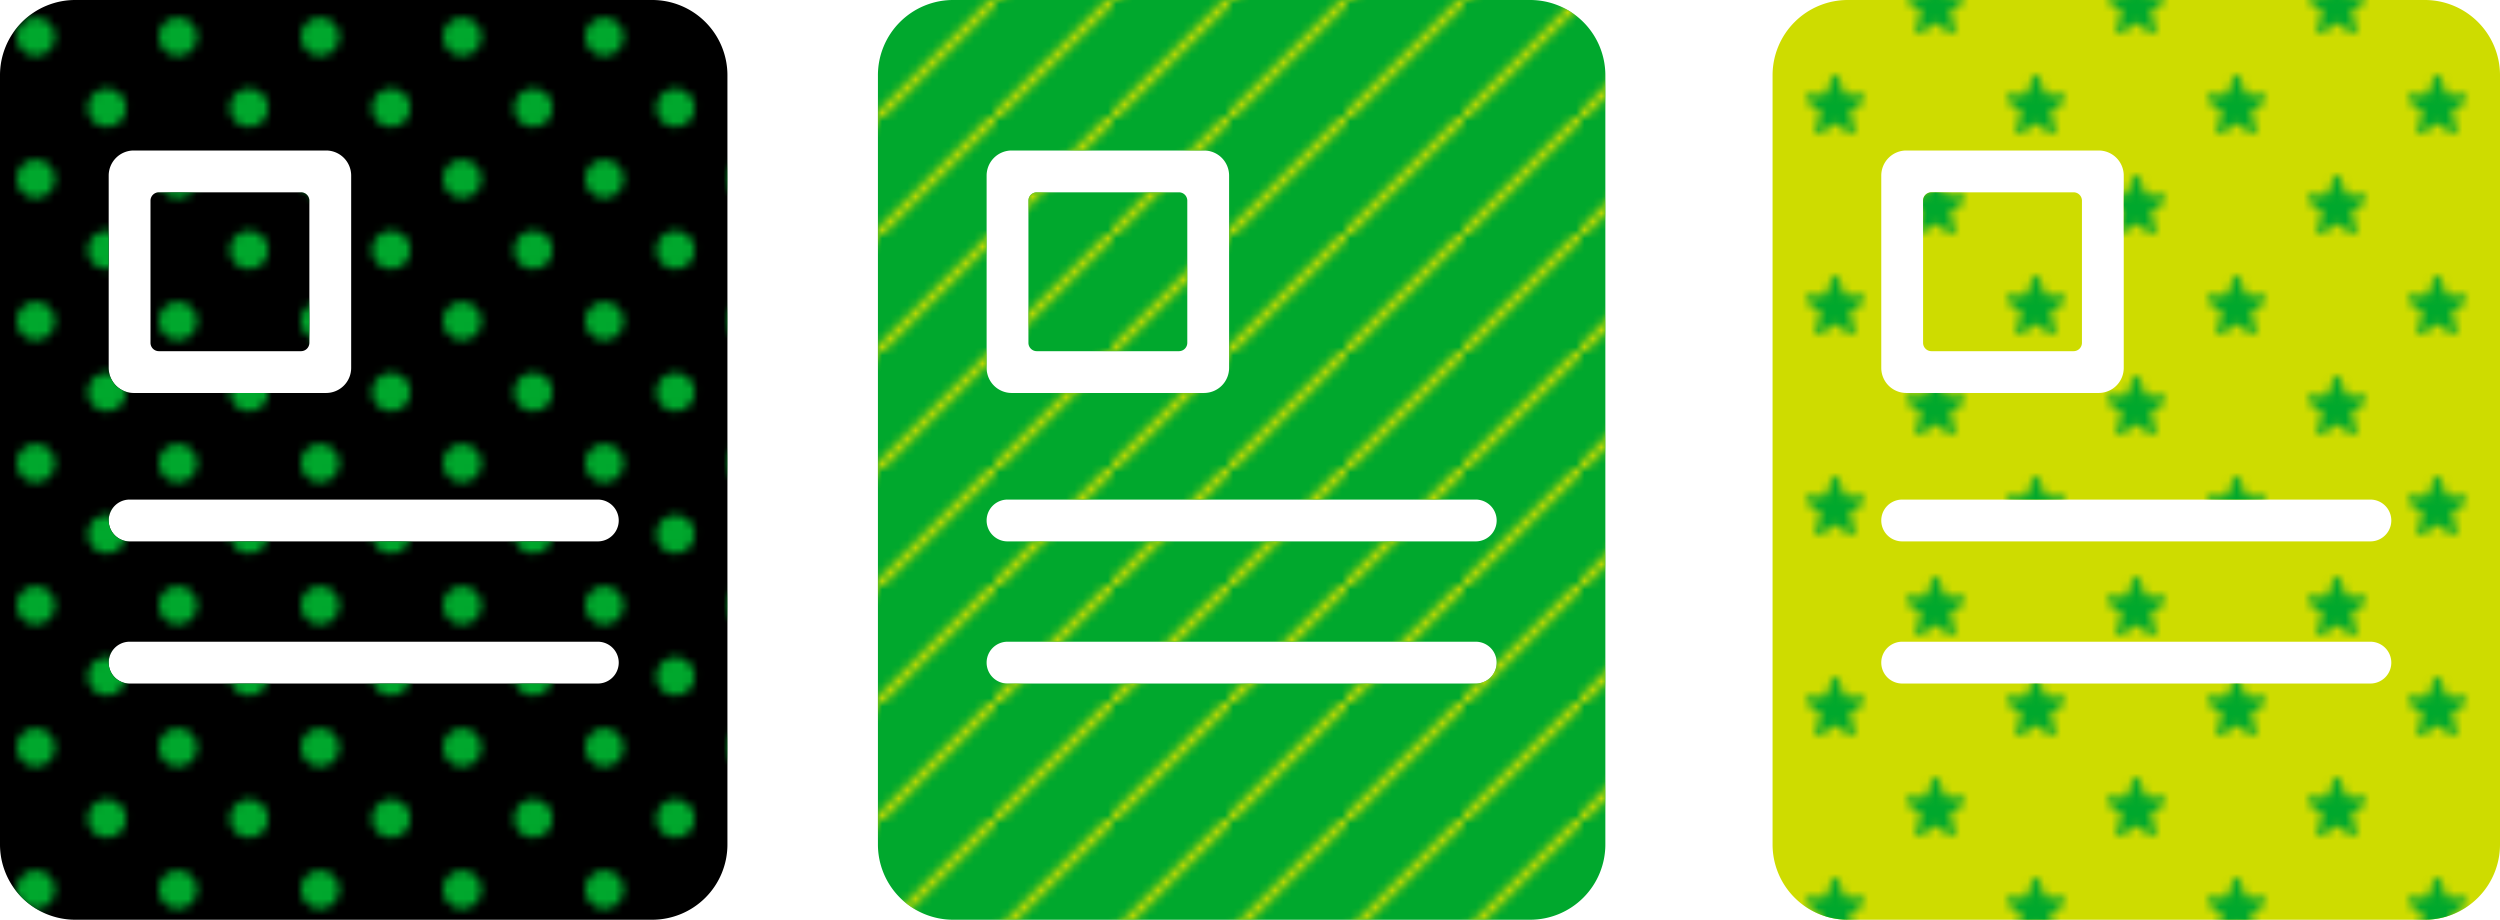 <svg width="299" height="110" xmlns="http://www.w3.org/2000/svg" xmlns:xlink="http://www.w3.org/1999/xlink"><defs><path id="c" d="M9 0h69a9 9 0 0 1 9 9v92a9 9 0 0 1-9 9H9a9 9 0 0 1-9-9V9a9 9 0 0 1 9-9zm6.5 64.75h56a2.5 2.5 0 1 0 0-5h-56a2.5 2.5 0 1 0 0 5zm0 17h56a2.5 2.5 0 1 0 0-5h-56a2.5 2.5 0 1 0 0 5zM16 18a3 3 0 0 0-3 3v23a3 3 0 0 0 3 3h23a3 3 0 0 0 3-3V21a3 3 0 0 0-3-3H16zm3 5h17a1 1 0 0 1 1 1v17a1 1 0 0 1-1 1H19a1 1 0 0 1-1-1V24a1 1 0 0 1 1-1z"/><path id="a" d="M3.943 24.337l.507 1.629c.062.2.242.335.443.335h1.64c.452 0 .64.604.274.881L5.48 28.187a.5.5 0 0 0-.17.546l.507 1.627c.139.45-.353.822-.718.545l-1.326-1.006a.453.453 0 0 0-.549 0L1.9 30.905c-.365.277-.857-.096-.718-.545l.507-1.627a.5.5 0 0 0-.17-.546L.193 27.182c-.365-.277-.178-.881.274-.881h1.64c.201 0 .38-.135.443-.335l.507-1.629a.46.46 0 0 1 .886 0"/><pattern id="d" x="0" y="-3" width="24" height="24" patternUnits="userSpaceOnUse"><use fill="#00A82D" transform="translate(4 -12)" xlink:href="#a"/><use fill="#00A82D" transform="translate(16 -24)" xlink:href="#a"/></pattern><pattern id="e" x="0" y="0" width="14" height="14" patternUnits="userSpaceOnUse"><path stroke="#CEDC00" stroke-linecap="round" d="M-1 15L15-1"/></pattern><path id="b" d="M39.562 28.395a2.272 2.272 0 1 1-4.544 0 2.272 2.272 0 0 1 4.544 0"/><pattern id="f" x="0" y="0" width="17" height="17" patternUnits="userSpaceOnUse"><use fill="#00A82D" transform="translate(-33 -24)" xlink:href="#b"/><use fill="#00A82D" transform="translate(-24.5 -15.5)" xlink:href="#b"/></pattern></defs><g transform="translate(212)"><use fill="#CEDC00" xlink:href="#c"/><use fill="url(#d)" xlink:href="#c"/></g><g transform="translate(105)"><use fill="#00A82D" xlink:href="#c"/><use fill="url(#e)" xlink:href="#c"/></g><use xlink:href="#c"/><use fill="url(#f)" xlink:href="#c"/></svg>